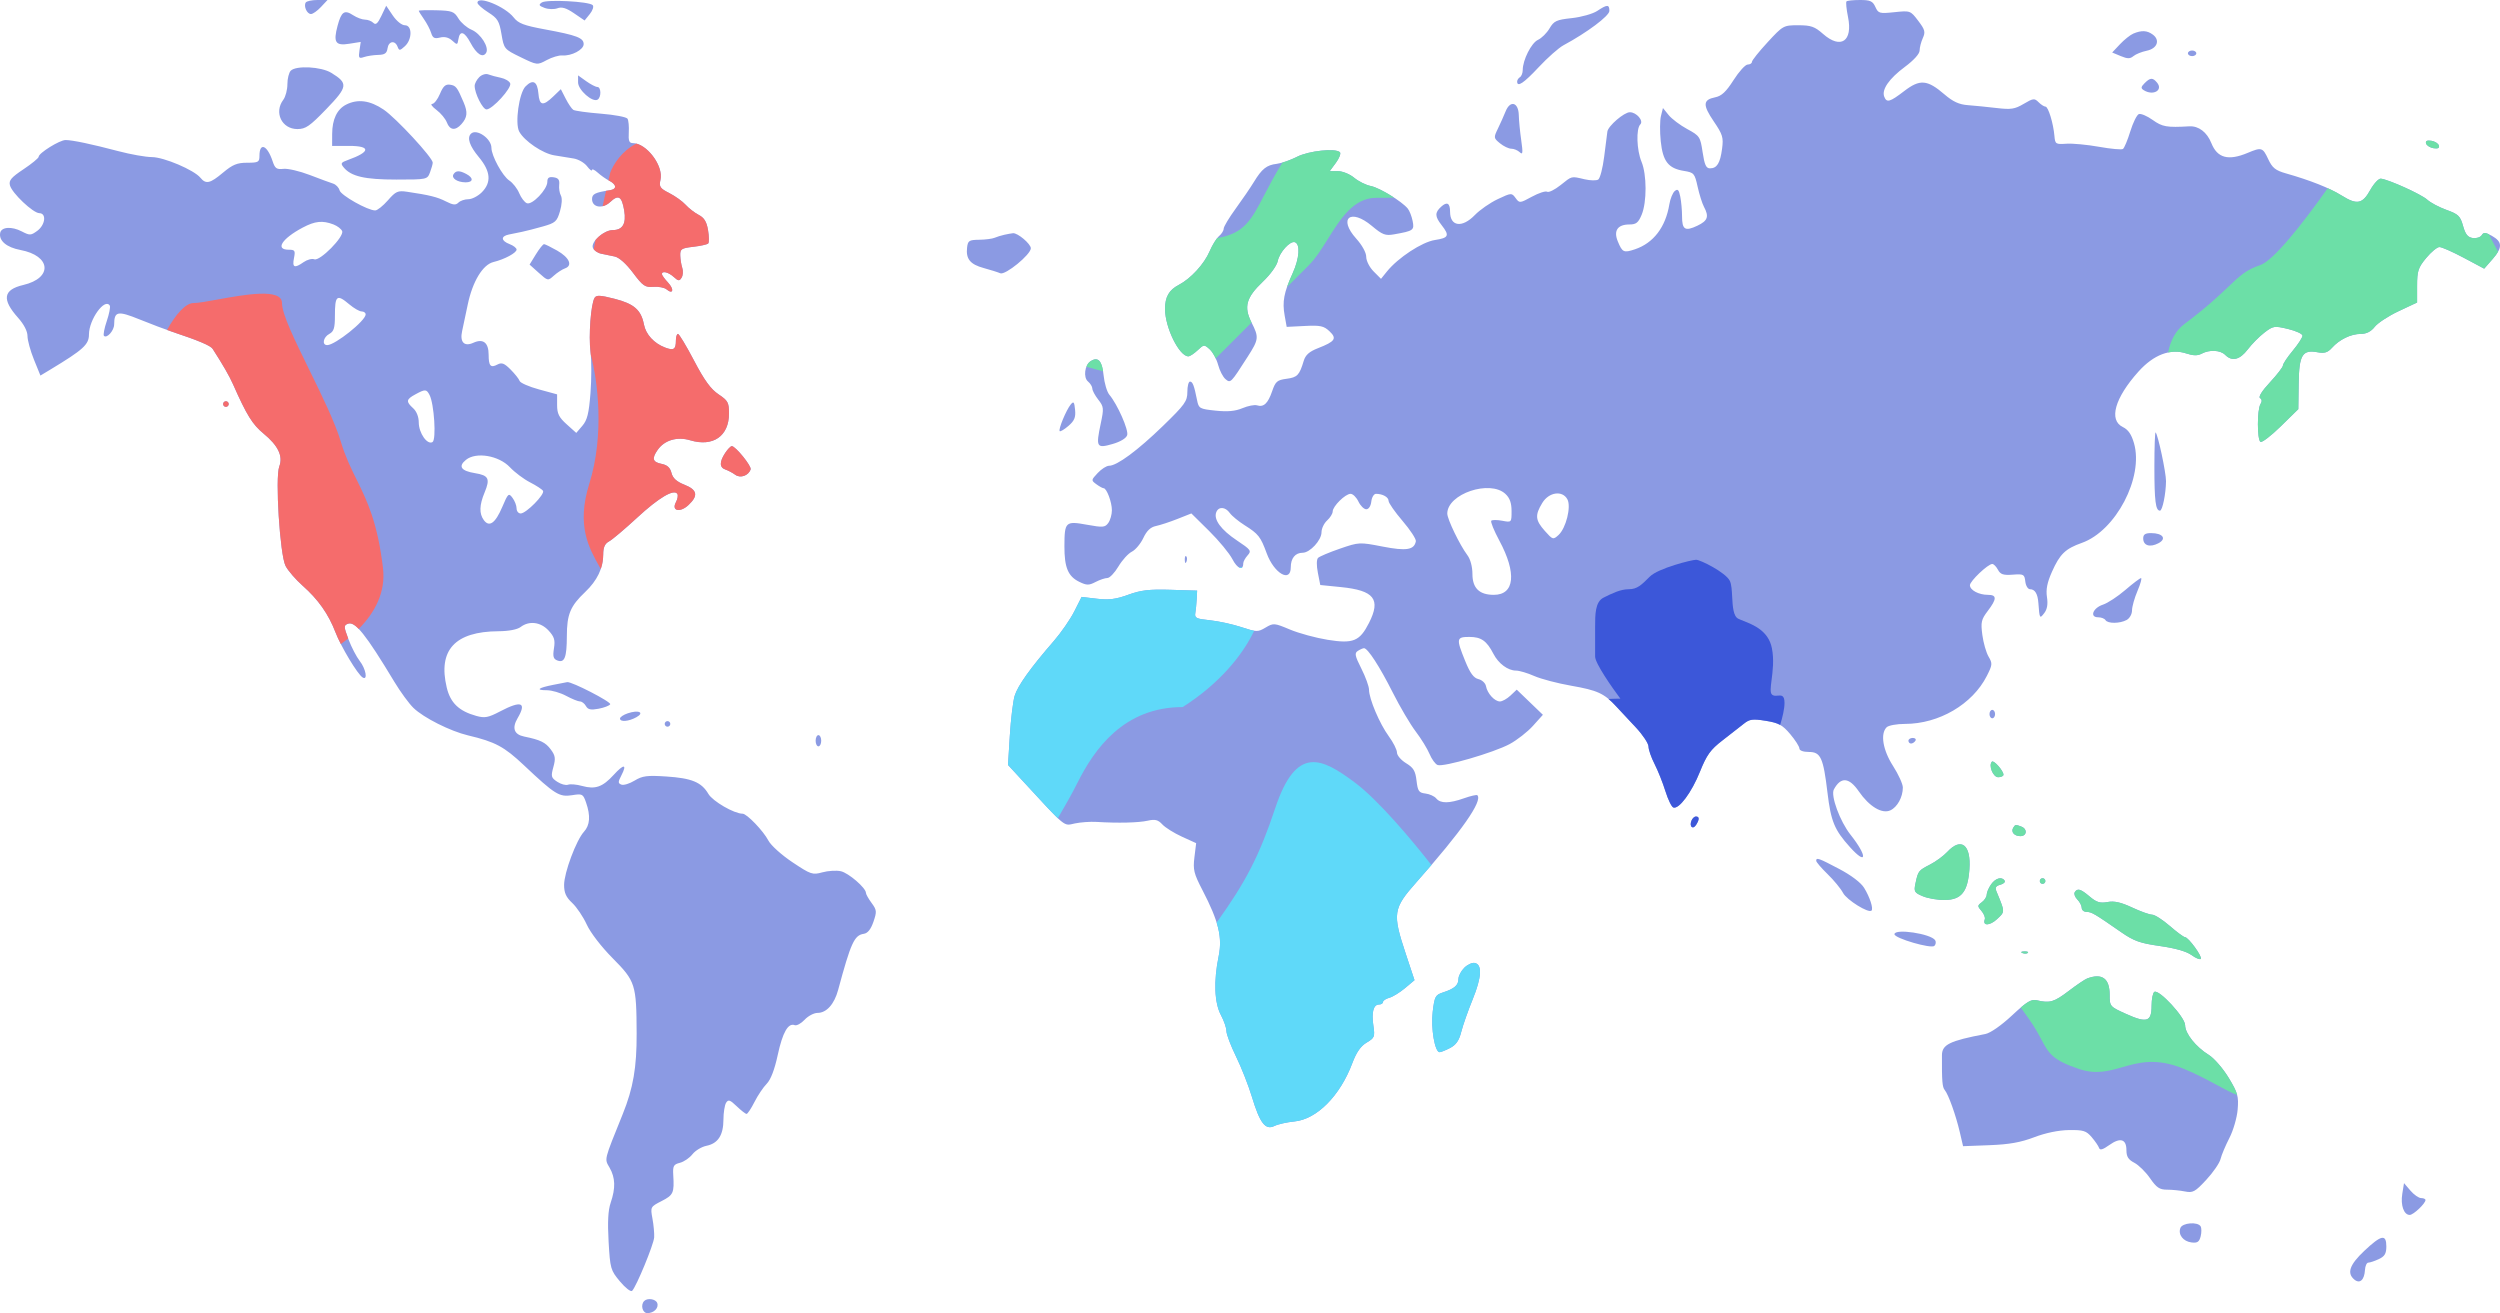 <svg width="297" height="156" viewBox="0 0 297 156" fill="none" xmlns="http://www.w3.org/2000/svg">
<path fill-rule="evenodd" clip-rule="evenodd" d="M36.32 0.303C36.049 0.744 36.471 1.667 36.944 1.667C37.166 1.667 37.699 1.292 38.128 0.833L38.908 0H37.707C37.047 0 36.423 0.136 36.32 0.303ZM56.722 0.329C56.722 0.51 57.296 1.022 57.998 1.467C59.119 2.178 59.312 2.494 59.575 4.055C59.872 5.812 59.899 5.845 61.848 6.792C63.816 7.749 63.822 7.749 64.949 7.14C65.57 6.804 66.401 6.555 66.795 6.586C67.892 6.673 69.339 5.909 69.339 5.244C69.339 4.498 68.531 4.191 64.73 3.489C62.236 3.029 61.576 2.777 61.024 2.073C60.002 0.769 56.722 -0.561 56.722 0.329ZM64.366 0.296C63.961 0.574 64.019 0.686 64.698 0.94C65.151 1.11 65.838 1.128 66.226 0.982C66.741 0.787 67.271 0.947 68.191 1.574L69.451 2.434L70.072 1.664C70.417 1.236 70.567 0.766 70.409 0.608C69.972 0.169 64.931 -0.091 64.366 0.296ZM219.364 0.165C219.273 0.256 219.354 1.089 219.544 2.017C220.134 4.909 218.686 5.888 216.572 4.025C215.584 3.153 215.143 3 213.631 3C211.881 3 211.822 3.033 209.99 5.019C208.966 6.129 208.128 7.179 208.128 7.352C208.128 7.525 207.902 7.667 207.626 7.667C207.35 7.667 206.595 8.497 205.948 9.512C205.061 10.904 204.525 11.407 203.765 11.559C202.3 11.854 202.264 12.462 203.595 14.421C204.654 15.978 204.761 16.329 204.584 17.667C204.357 19.385 203.978 20 203.145 20C202.686 20 202.496 19.584 202.272 18.084C201.997 16.246 201.922 16.134 200.446 15.334C199.599 14.875 198.602 14.124 198.232 13.666L197.559 12.833L197.321 13.782C197.19 14.304 197.179 15.651 197.296 16.776C197.546 19.171 198.191 20.001 200.044 20.303C201.246 20.499 201.326 20.591 201.677 22.178C201.88 23.095 202.219 24.171 202.431 24.568C203.054 25.737 202.885 26.224 201.65 26.813C200.186 27.51 199.827 27.289 199.827 25.689C199.827 24.989 199.733 23.946 199.619 23.37C199.453 22.54 199.317 22.4 198.963 22.695C198.718 22.9 198.427 23.614 198.317 24.283C197.871 26.995 196.425 28.882 194.228 29.618C192.899 30.063 192.735 29.987 192.194 28.674C191.668 27.399 192.172 26.667 193.576 26.667C194.372 26.667 194.636 26.457 195.03 25.511C195.655 24.009 195.646 20.739 195.013 19.218C194.436 17.832 194.353 15.295 194.868 14.779C195.293 14.352 194.417 13.333 193.626 13.333C192.94 13.333 191.047 14.963 190.956 15.631C190.916 15.926 190.744 17.273 190.574 18.626C190.405 19.979 190.086 21.197 189.866 21.333C189.647 21.47 188.922 21.454 188.255 21.299C186.623 20.918 186.792 20.877 185.39 21.995C184.704 22.542 183.989 22.895 183.802 22.779C183.614 22.662 182.8 22.927 181.992 23.367C180.552 24.151 180.514 24.154 180.052 23.525C179.589 22.894 179.551 22.897 177.935 23.656C177.03 24.082 175.804 24.933 175.21 25.548C173.705 27.108 172.269 26.916 172.269 25.156C172.269 24.126 171.911 23.92 171.216 24.551C170.439 25.257 170.45 25.708 171.273 26.758C172.236 27.987 172.109 28.267 170.472 28.513C168.941 28.744 166.089 30.614 164.762 32.259L164.063 33.126L163.185 32.245C162.697 31.754 162.308 30.988 162.308 30.516C162.308 30.012 161.826 29.133 161.119 28.347C158.94 25.926 160.443 24.712 162.982 26.842C164.235 27.893 164.578 28.023 165.607 27.841C167.935 27.428 168.039 27.353 167.819 26.248C167.708 25.688 167.446 25.024 167.238 24.773C166.522 23.907 163.884 22.3 162.848 22.098C162.277 21.988 161.387 21.545 160.871 21.115C160.354 20.684 159.492 20.333 158.952 20.333H157.971L158.705 19.337C159.108 18.79 159.324 18.227 159.184 18.087C158.672 17.576 155.472 17.916 154.077 18.631C153.309 19.024 152.234 19.398 151.687 19.462C150.477 19.604 149.92 20.044 148.96 21.621C148.554 22.288 147.581 23.712 146.798 24.787C146.015 25.861 145.374 26.93 145.374 27.163C145.374 27.395 145.13 27.789 144.831 28.038C144.532 28.287 144.027 29.101 143.708 29.846C143.058 31.369 141.464 33.105 140.036 33.847C138.869 34.453 138.4 35.282 138.406 36.728C138.416 38.93 140.098 42.333 141.177 42.333C141.362 42.333 141.857 42.009 142.278 41.612C143.02 40.912 143.063 40.908 143.712 41.498C144.08 41.832 144.531 42.665 144.714 43.347C144.897 44.03 145.289 44.791 145.586 45.038C146.194 45.545 146.205 45.533 148.219 42.388C149.553 40.305 149.578 40.073 148.674 38.293C147.74 36.456 148.05 35.343 150.012 33.478C150.92 32.614 151.689 31.55 151.798 31.006C152.003 29.974 153.263 28.586 153.826 28.771C154.496 28.991 154.376 30.692 153.565 32.47C152.523 34.756 152.319 35.84 152.619 37.5L152.859 38.833L155.01 38.725C156.855 38.631 157.271 38.72 157.936 39.347C158.859 40.217 158.624 40.565 156.57 41.367C155.539 41.77 155.093 42.169 154.881 42.874C154.37 44.577 154.127 44.83 152.842 45C151.723 45.148 151.529 45.316 151.128 46.484C150.628 47.938 150.127 48.403 149.329 48.154C149.039 48.063 148.262 48.215 147.604 48.491C146.748 48.851 145.839 48.934 144.412 48.784C142.507 48.584 142.409 48.529 142.211 47.538C141.861 45.782 141.689 45.333 141.367 45.333C141.197 45.333 141.058 45.886 141.058 46.561C141.058 47.667 140.77 48.067 138.152 50.608C135.151 53.52 132.696 55.333 131.754 55.333C131.456 55.333 130.85 55.72 130.407 56.194C129.619 57.036 129.616 57.063 130.247 57.527C130.602 57.787 130.988 58 131.107 58C131.472 58 132.093 59.648 132.093 60.619C132.093 61.125 131.899 61.805 131.662 62.13C131.275 62.662 131.023 62.683 129.123 62.337C126.574 61.873 126.461 61.982 126.453 64.901C126.447 67.424 126.886 68.473 128.218 69.121C129.103 69.551 129.355 69.554 130.15 69.141C130.652 68.88 131.287 68.667 131.56 68.667C131.832 68.667 132.421 68.051 132.867 67.299C133.314 66.547 134.033 65.755 134.464 65.54C134.894 65.325 135.508 64.593 135.828 63.914C136.233 63.052 136.684 62.623 137.322 62.491C137.824 62.387 138.977 62.009 139.885 61.649L141.534 60.996L143.645 63.081C144.807 64.228 146.05 65.734 146.409 66.428C147.001 67.577 147.698 67.844 147.698 66.923C147.698 66.719 147.932 66.293 148.219 65.975C148.7 65.441 148.606 65.31 146.951 64.207C145.06 62.947 144.159 61.721 144.49 60.856C144.759 60.15 145.571 60.196 146.102 60.947C146.341 61.284 147.136 61.939 147.869 62.402C149.507 63.435 149.756 63.754 150.491 65.751C151.365 68.126 153.343 69.27 153.343 67.4C153.343 66.322 153.876 65.667 154.752 65.667C155.623 65.667 156.995 64.177 156.995 63.233C156.995 62.795 157.294 62.165 157.659 61.833C158.024 61.502 158.323 61.021 158.323 60.767C158.323 60.15 159.824 58.667 160.448 58.667C160.721 58.667 161.14 59.079 161.381 59.583C161.622 60.087 162.041 60.5 162.312 60.5C162.604 60.5 162.849 60.125 162.911 59.583C162.968 59.079 163.218 58.667 163.465 58.667C164.263 58.667 164.964 59.06 164.964 59.509C164.964 59.749 165.712 60.821 166.626 61.89C167.54 62.959 168.25 64.042 168.204 64.298C168.013 65.334 167.076 65.484 164.239 64.93C161.51 64.398 161.45 64.401 159.186 65.18C157.925 65.614 156.755 66.108 156.585 66.278C156.401 66.463 156.392 67.174 156.563 68.044L156.849 69.5L159.299 69.746C163.26 70.144 164.072 71.182 162.635 74.008C161.531 76.181 160.76 76.496 157.733 76.01C156.323 75.783 154.303 75.234 153.246 74.789C151.387 74.007 151.289 73.999 150.352 74.554C149.43 75.102 149.29 75.099 147.461 74.499C146.405 74.152 144.718 73.786 143.714 73.684C142.117 73.523 141.902 73.416 142.002 72.833C142.065 72.467 142.14 71.717 142.168 71.167L142.22 70.167L139.065 70.069C136.536 69.991 135.539 70.108 134.033 70.659C132.577 71.192 131.743 71.298 130.325 71.131L128.495 70.915L127.629 72.63C127.152 73.574 126.057 75.158 125.194 76.152C122.413 79.355 120.9 81.473 120.54 82.667C120.347 83.308 120.09 85.418 119.97 87.355L119.752 90.878L121.311 92.568C126.792 98.511 126.312 98.115 127.687 97.826C128.375 97.681 129.536 97.599 130.267 97.643C132.831 97.801 135.258 97.743 136.347 97.498C137.231 97.3 137.571 97.387 138.086 97.941C138.437 98.32 139.485 98.975 140.414 99.398L142.103 100.167L141.898 101.841C141.716 103.321 141.827 103.774 142.846 105.737C144.777 109.456 145.24 111.349 144.774 113.615C144.17 116.55 144.269 119.132 145.042 120.58C145.407 121.264 145.704 122.126 145.701 122.495C145.698 122.864 146.209 124.217 146.837 125.5C147.465 126.783 148.311 128.932 148.718 130.274C149.677 133.439 150.33 134.291 151.398 133.767C151.828 133.555 152.89 133.315 153.756 133.232C156.426 132.978 159.191 130.203 160.651 126.311C161.138 125.012 161.65 124.277 162.357 123.857C163.298 123.299 163.353 123.161 163.158 121.853C162.919 120.25 163.166 119.333 163.837 119.333C164.092 119.333 164.3 119.2 164.3 119.036C164.3 118.873 164.636 118.647 165.047 118.536C165.458 118.424 166.3 117.907 166.919 117.388L168.043 116.443L167.002 113.304C165.408 108.502 165.493 107.939 168.286 104.79C173.644 98.749 176.171 95.14 175.508 94.474C175.427 94.393 174.721 94.553 173.939 94.83C172.155 95.462 171.134 95.469 170.625 94.853C170.407 94.589 169.828 94.327 169.339 94.27C168.562 94.18 168.429 93.988 168.284 92.744C168.149 91.582 167.92 91.201 167.039 90.666C166.445 90.305 165.96 89.737 165.96 89.404C165.96 89.071 165.522 88.2 164.987 87.469C163.9 85.985 162.64 83.016 162.64 81.938C162.64 81.55 162.231 80.424 161.732 79.434C160.957 77.897 160.897 77.59 161.317 77.323C161.588 77.151 161.914 77.008 162.042 77.005C162.484 76.995 163.901 79.18 165.453 82.261C166.31 83.963 167.54 86.051 168.186 86.9C168.832 87.75 169.571 88.951 169.829 89.57C170.087 90.189 170.518 90.78 170.787 90.884C171.48 91.151 177.439 89.42 179.342 88.398C180.219 87.927 181.468 86.951 182.117 86.23L183.296 84.919L181.743 83.425L180.189 81.93L179.445 82.632C179.035 83.018 178.472 83.333 178.192 83.333C177.56 83.333 176.693 82.382 176.535 81.515C176.469 81.156 176.066 80.78 175.639 80.678C175.067 80.543 174.651 79.974 174.063 78.524C172.98 75.852 173.013 75.667 174.569 75.667C175.964 75.667 176.625 76.132 177.421 77.678C178.015 78.832 179.141 79.667 180.103 79.667C180.496 79.667 181.471 79.956 182.27 80.31C183.07 80.663 185.051 81.184 186.674 81.467C189.773 82.008 190.569 82.373 191.985 83.9C192.462 84.413 193.525 85.552 194.347 86.429C195.17 87.307 195.843 88.326 195.843 88.693C195.843 89.06 196.167 89.991 196.563 90.763C196.959 91.535 197.538 92.985 197.849 93.986C198.161 94.987 198.586 95.862 198.795 95.932C199.467 96.157 200.964 94.142 201.953 91.679C202.754 89.686 203.204 89.058 204.61 87.975C205.54 87.258 206.675 86.371 207.132 86.005C207.855 85.425 208.196 85.377 209.777 85.631C211.303 85.877 211.763 86.128 212.677 87.212C213.274 87.92 213.765 88.688 213.768 88.917C213.771 89.167 214.221 89.333 214.895 89.333C216.298 89.333 216.606 90.005 217.103 94.155C217.513 97.578 217.929 98.588 219.77 100.633C221.811 102.901 221.87 101.723 219.843 99.166C218.587 97.581 217.461 94.522 217.863 93.784C218.694 92.255 219.667 92.331 220.829 94.018C222.067 95.815 223.577 96.724 224.571 96.27C225.404 95.888 226.058 94.695 226.058 93.556C226.058 93.146 225.535 91.996 224.896 91C223.681 89.108 223.36 87.175 224.132 86.4C224.351 86.18 225.332 86 226.311 86C230.345 86 234.322 83.673 236.03 80.312C236.703 78.986 236.719 78.818 236.242 78.007C235.959 77.526 235.626 76.366 235.502 75.429C235.302 73.915 235.374 73.597 236.146 72.581C237.239 71.143 237.243 70.667 236.163 70.667C235.073 70.667 234.027 70.106 234.027 69.523C234.027 69.036 236.17 67 236.683 67C236.852 67 237.156 67.309 237.357 67.687C237.654 68.243 237.988 68.354 239.112 68.27C240.41 68.173 240.508 68.227 240.606 69.083C240.664 69.588 240.917 70 241.168 70C241.752 70 242.079 70.539 242.16 71.633C242.298 73.509 242.317 73.541 242.859 72.833C243.209 72.377 243.309 71.777 243.179 70.93C243.041 70.035 243.204 69.207 243.772 67.93C244.708 65.823 245.365 65.188 247.323 64.495C251.36 63.065 254.687 56.711 253.52 52.659C253.216 51.602 252.829 51.04 252.192 50.732C250.492 49.91 251.23 47.29 254.045 44.149C255.848 42.137 257.862 41.371 259.725 41.989C260.556 42.264 261.077 42.273 261.547 42.02C262.486 41.516 263.779 41.583 264.36 42.167C265.165 42.975 266.094 42.747 267.034 41.51C267.517 40.873 268.406 39.975 269.01 39.513C270.054 38.713 270.189 38.692 271.822 39.082C272.766 39.307 273.538 39.666 273.538 39.881C273.538 40.095 273.015 40.899 272.376 41.667C271.737 42.435 271.214 43.221 271.214 43.414C271.214 43.606 270.521 44.508 269.674 45.417C268.73 46.43 268.273 47.157 268.494 47.294C268.727 47.438 268.745 47.692 268.546 48.009C268.136 48.659 268.137 52.239 268.547 52.493C268.723 52.603 269.806 51.773 270.954 50.649L273.04 48.606L273.083 45.578C273.131 42.139 273.517 41.507 275.359 41.854C276.144 42.002 276.533 41.879 277.034 41.323C277.936 40.322 279.296 39.667 280.47 39.667C281.13 39.667 281.677 39.389 282.113 38.832C282.473 38.373 283.754 37.533 284.96 36.967L287.152 35.937V33.946C287.152 32.19 287.279 31.801 288.231 30.65C288.824 29.933 289.534 29.347 289.808 29.348C290.082 29.35 291.39 29.928 292.714 30.634L295.123 31.918L296.136 30.76C297.32 29.406 297.292 28.718 296.023 28.011C295.264 27.589 295.055 27.578 294.826 27.946C294.672 28.191 294.195 28.341 293.764 28.279C293.171 28.194 292.891 27.844 292.611 26.839C292.285 25.666 292.055 25.444 290.649 24.939C289.773 24.625 288.74 24.076 288.353 23.72C287.668 23.09 283.815 21.343 282.852 21.225C282.587 21.193 282.015 21.804 281.582 22.583C280.665 24.23 280.006 24.361 278.226 23.25C276.748 22.327 274.512 21.438 271.547 20.592C270.325 20.244 269.948 19.94 269.469 18.917C268.811 17.509 268.677 17.468 267.013 18.167C264.721 19.128 263.416 18.775 262.71 17.004C262.191 15.701 261.196 14.944 260.085 15.008C257.41 15.162 256.888 15.072 255.74 14.252C255.074 13.776 254.334 13.462 254.095 13.554C253.856 13.646 253.399 14.571 253.079 15.61C252.758 16.65 252.366 17.589 252.206 17.699C252.047 17.808 250.768 17.691 249.363 17.439C247.959 17.188 246.212 17.024 245.482 17.074C244.223 17.162 244.149 17.115 244.068 16.167C243.939 14.652 243.334 12.667 243.002 12.667C242.84 12.667 242.469 12.428 242.179 12.137C241.697 11.653 241.545 11.671 240.418 12.338C239.357 12.967 238.907 13.036 237.187 12.832C236.088 12.703 234.554 12.549 233.779 12.492C232.737 12.414 232.011 12.08 231 11.211C228.959 9.457 228.091 9.385 226.227 10.813C224.502 12.136 224.136 12.238 223.845 11.478C223.524 10.637 224.435 9.327 226.307 7.939C227.358 7.159 228.05 6.391 228.05 6.005C228.05 5.653 228.221 4.988 228.43 4.527C228.76 3.8 228.688 3.529 227.883 2.469C226.964 1.259 226.94 1.25 225.061 1.447C223.28 1.634 223.145 1.597 222.793 0.823C222.479 0.131 222.189 0 220.974 0C220.178 0 219.454 0.074 219.364 0.165ZM45.306 1.89C44.875 2.798 44.638 3.003 44.352 2.715C44.143 2.505 43.697 2.333 43.362 2.333C43.027 2.333 42.391 2.095 41.949 1.805C40.921 1.128 40.556 1.375 40.107 3.049C39.573 5.04 39.846 5.463 41.493 5.198L42.855 4.98L42.706 5.994C42.574 6.899 42.633 6.984 43.248 6.777C43.628 6.65 44.387 6.535 44.934 6.523C45.706 6.505 45.955 6.331 46.037 5.75C46.16 4.879 46.925 4.748 47.23 5.545C47.42 6.042 47.497 6.038 48.096 5.494C48.986 4.685 48.989 3 48.101 3C47.728 3 47.113 2.503 46.664 1.841L45.88 0.683L45.306 1.89ZM189.745 1.301C189.221 1.647 187.867 2.03 186.733 2.152C184.903 2.349 184.608 2.485 184.084 3.375C183.76 3.926 183.144 4.537 182.714 4.733C181.93 5.092 180.901 7.127 180.901 8.32C180.901 8.673 180.752 9.053 180.569 9.167C180.387 9.28 180.237 9.514 180.237 9.686C180.237 10.406 181.02 9.883 182.815 7.963C183.863 6.843 185.178 5.681 185.737 5.38C188.534 3.876 191.194 1.886 191.194 1.296C191.194 0.508 190.941 0.509 189.745 1.301ZM49.749 1.282C49.749 1.345 50.028 1.795 50.37 2.282C50.711 2.769 51.094 3.504 51.222 3.917C51.408 4.518 51.619 4.627 52.275 4.461C52.816 4.325 53.309 4.448 53.72 4.821C54.311 5.359 54.35 5.351 54.454 4.681C54.626 3.573 55.168 3.724 55.892 5.081C56.617 6.441 57.357 6.919 57.75 6.281C58.147 5.637 57.109 3.991 56.014 3.529C55.467 3.298 54.767 2.696 54.459 2.191C53.952 1.359 53.705 1.268 51.824 1.22C50.683 1.191 49.749 1.219 49.749 1.282ZM253.45 3.986C253.085 4.139 252.368 4.708 251.856 5.251L250.927 6.238L251.94 6.66C252.75 6.997 253.053 6.998 253.453 6.665C253.728 6.436 254.436 6.149 255.028 6.028C256.282 5.77 256.655 4.772 255.747 4.105C255.075 3.612 254.426 3.579 253.45 3.986ZM259.925 6.333C259.925 6.517 260.149 6.667 260.423 6.667C260.697 6.667 260.921 6.517 260.921 6.333C260.921 6.15 260.697 6 260.423 6C260.149 6 259.925 6.15 259.925 6.333ZM34.542 8.4C34.323 8.62 34.143 9.341 34.143 10.003C34.143 10.665 33.924 11.497 33.656 11.853C32.524 13.355 33.474 15.333 35.327 15.333C36.312 15.333 36.795 14.999 38.777 12.945C41.333 10.297 41.386 9.896 39.352 8.65C38.148 7.913 35.18 7.759 34.542 8.4ZM56.93 9.171C56.633 9.47 56.39 9.933 56.39 10.201C56.39 11.099 57.347 13 57.799 13C58.497 13 60.819 10.445 60.613 9.904C60.513 9.642 60.007 9.342 59.489 9.237C58.971 9.133 58.306 8.953 58.01 8.838C57.708 8.72 57.233 8.867 56.93 9.171ZM68.675 9.788C68.675 10.688 70.397 12.207 70.997 11.835C71.448 11.555 71.424 10.333 70.967 10.333C70.767 10.333 70.169 10.023 69.639 9.644L68.675 8.955V9.788ZM254.778 9.882C254.337 10.325 254.316 10.484 254.671 10.71C255.782 11.417 257.012 10.728 256.261 9.819C255.745 9.195 255.45 9.207 254.778 9.882ZM62.435 10.264C61.667 11.035 61.159 14.648 61.681 15.627C62.279 16.749 64.478 18.24 65.853 18.455C66.583 18.569 67.629 18.74 68.177 18.834C68.725 18.929 69.431 19.342 69.746 19.753C70.062 20.164 70.324 20.364 70.328 20.198C70.332 20.032 70.635 20.169 71.001 20.502C71.368 20.835 71.986 21.271 72.375 21.47C73.263 21.926 73.309 22.47 72.469 22.596C70.708 22.861 70.335 23.045 70.335 23.651C70.335 24.655 71.586 24.856 72.497 23.997C73.475 23.074 73.87 23.316 74.156 25.013C74.417 26.568 73.971 27.333 72.803 27.333C71.749 27.333 70.164 28.739 70.431 29.438C70.545 29.736 70.981 30.05 71.4 30.136C71.818 30.221 72.549 30.373 73.023 30.472C73.554 30.584 74.388 31.326 75.201 32.41C76.376 33.976 76.638 34.157 77.618 34.077C78.223 34.027 78.927 34.161 79.183 34.374C79.976 35.035 80.118 34.374 79.356 33.561C78.96 33.137 78.636 32.688 78.636 32.562C78.636 32.14 79.408 32.328 80.041 32.903C80.582 33.395 80.71 33.407 80.972 32.987C81.14 32.719 81.177 32.2 81.055 31.833C80.933 31.467 80.825 30.792 80.814 30.333C80.796 29.584 80.952 29.482 82.357 29.32C83.217 29.22 84.016 29.043 84.133 28.925C84.25 28.808 84.243 28.098 84.117 27.349C83.947 26.338 83.659 25.867 83.004 25.527C82.518 25.275 81.822 24.737 81.457 24.332C81.092 23.927 80.224 23.303 79.526 22.946C78.391 22.365 78.281 22.197 78.468 21.339C78.832 19.677 76.796 17 75.168 17C74.747 17 74.641 16.714 74.699 15.734C74.74 15.037 74.672 14.303 74.549 14.103C74.425 13.902 73.002 13.633 71.385 13.504C69.769 13.376 68.295 13.172 68.109 13.052C67.923 12.932 67.514 12.33 67.2 11.714L66.628 10.594L65.724 11.464C64.499 12.642 64.085 12.558 63.963 11.109C63.842 9.667 63.318 9.378 62.435 10.264ZM52.269 11.145C51.997 11.799 51.581 12.338 51.343 12.344C51.105 12.35 51.334 12.671 51.85 13.057C52.367 13.444 52.923 14.114 53.087 14.547C53.44 15.479 54.096 15.556 54.814 14.75C55.521 13.956 55.585 13.346 55.083 12.167C54.313 10.353 54.17 10.168 53.464 10.062C52.931 9.982 52.646 10.241 52.269 11.145ZM41.123 12.428C40.037 12.98 39.467 14.176 39.461 15.917L39.456 17.333H41.476C44.086 17.333 44.024 18.044 41.329 19.006C40.497 19.303 40.435 19.412 40.831 19.89C41.715 20.961 43.331 21.333 47.09 21.333C50.725 21.333 50.765 21.325 51.085 20.478C51.263 20.008 51.409 19.488 51.409 19.322C51.409 18.728 47.05 14.018 45.576 13.02C43.956 11.922 42.5 11.729 41.123 12.428ZM178.869 13.226C178.661 13.743 178.249 14.666 177.953 15.275C177.432 16.35 177.439 16.404 178.199 17.025C178.63 17.378 179.235 17.667 179.544 17.667C179.852 17.667 180.302 17.854 180.544 18.083C180.908 18.428 180.939 18.182 180.722 16.667C180.578 15.658 180.448 14.311 180.432 13.672C180.394 12.147 179.417 11.868 178.869 13.226ZM55.947 15.889C55.458 16.379 55.784 17.34 56.888 18.667C58.297 20.36 58.406 21.673 57.235 22.848C56.786 23.298 56.069 23.667 55.641 23.667C55.212 23.667 54.68 23.849 54.458 24.073C54.14 24.392 53.824 24.361 52.98 23.931C51.951 23.405 51.03 23.176 48.357 22.781C47.261 22.62 47.018 22.728 46.081 23.8C45.504 24.46 44.826 25 44.575 25C43.676 25 40.496 23.206 40.341 22.611C40.254 22.277 39.907 21.917 39.571 21.811C39.233 21.705 37.982 21.243 36.789 20.785C35.595 20.327 34.192 20 33.669 20.059C32.867 20.15 32.668 20.011 32.391 19.167C31.756 17.234 30.823 16.849 30.823 18.52C30.823 19.259 30.69 19.333 29.36 19.333C28.175 19.333 27.634 19.555 26.507 20.5C24.949 21.807 24.469 21.916 23.808 21.114C23.046 20.189 19.467 18.668 18.04 18.662C17.309 18.659 15.517 18.341 14.056 17.956C10.847 17.111 8.626 16.643 7.79 16.636C7.095 16.631 4.593 18.187 4.593 18.624C4.593 18.779 3.783 19.445 2.794 20.105C1.329 21.081 1.029 21.436 1.181 22.017C1.422 22.945 3.926 25.314 4.676 25.325C5.551 25.338 5.383 26.726 4.422 27.428C3.666 27.98 3.534 27.984 2.583 27.491C1.382 26.868 0.157 26.955 0.021 27.673C-0.154 28.599 0.786 29.391 2.427 29.698C6.075 30.382 6.291 33.028 2.766 33.856C0.373 34.418 0.191 35.563 2.147 37.751C2.84 38.527 3.265 39.349 3.266 39.918C3.267 40.421 3.613 41.685 4.035 42.725L4.803 44.616L6.004 43.892C9.9 41.54 10.569 40.931 10.569 39.733C10.569 37.96 12.454 35.349 13.043 36.306C13.136 36.459 12.975 37.285 12.684 38.143C12.393 39.001 12.243 39.791 12.35 39.899C12.694 40.244 13.557 39.277 13.562 38.543C13.574 36.971 13.975 36.892 16.58 37.947C17.931 38.494 19.708 39.166 20.53 39.439C23.587 40.457 25.02 41.063 25.263 41.443C26.505 43.377 27.255 44.68 27.692 45.667C29.312 49.325 29.994 50.426 31.308 51.507C33.048 52.939 33.645 54.186 33.178 55.419C32.676 56.744 33.257 65.935 33.925 67.231C34.215 67.795 35.135 68.859 35.967 69.595C37.801 71.215 39.028 72.959 39.855 75.118C40.515 76.84 42.482 80.111 43.081 80.483C43.718 80.879 43.469 79.46 42.737 78.526C42.35 78.032 41.752 76.883 41.407 75.971C40.829 74.443 40.823 74.298 41.331 74.102C42.183 73.773 43.447 75.353 46.85 81C47.568 82.192 48.589 83.587 49.118 84.1C50.326 85.271 53.492 86.864 55.608 87.366C58.84 88.132 59.895 88.697 62.255 90.923C65.925 94.385 66.45 94.712 67.959 94.47C69.186 94.273 69.268 94.315 69.626 95.348C70.171 96.918 70.091 98.028 69.374 98.812C68.46 99.811 67.015 103.681 67.015 105.128C67.015 106.071 67.247 106.587 67.978 107.269C68.509 107.763 69.285 108.917 69.704 109.833C70.145 110.799 71.44 112.482 72.781 113.833C75.492 116.567 75.612 116.941 75.633 122.785C75.648 126.813 75.225 129.268 73.989 132.333C71.713 137.979 71.798 137.634 72.42 138.722C73.105 139.92 73.143 141.136 72.551 142.875C72.241 143.784 72.168 145.156 72.302 147.508C72.486 150.717 72.539 150.904 73.655 152.239C74.294 153.004 74.942 153.505 75.095 153.353C75.599 152.85 77.662 147.85 77.715 147C77.745 146.542 77.653 145.538 77.512 144.77C77.258 143.385 77.267 143.368 78.61 142.68C80 141.968 80.11 141.722 79.983 139.597C79.919 138.515 80.018 138.332 80.772 138.142C81.246 138.023 81.915 137.566 82.259 137.128C82.603 136.689 83.353 136.236 83.926 136.121C85.299 135.846 85.939 134.858 85.945 133.009C85.948 132.179 86.09 131.278 86.262 131.006C86.523 130.592 86.726 130.659 87.52 131.423C88.041 131.923 88.568 132.333 88.691 132.333C88.814 132.333 89.237 131.696 89.631 130.917C90.024 130.138 90.678 129.164 91.083 128.754C91.563 128.266 92.019 127.077 92.395 125.332C92.973 122.646 93.633 121.489 94.415 121.79C94.646 121.879 95.175 121.588 95.592 121.143C96.008 120.697 96.697 120.333 97.121 120.333C98.189 120.333 99.112 119.304 99.571 117.602C101.085 111.995 101.492 111.105 102.619 110.937C103.085 110.867 103.456 110.404 103.764 109.51C104.181 108.296 104.162 108.11 103.546 107.273C103.176 106.771 102.874 106.233 102.874 106.077C102.874 105.487 100.808 103.703 99.89 103.501C99.364 103.385 98.375 103.445 97.694 103.634C96.524 103.958 96.324 103.89 94.137 102.43C92.85 101.571 91.583 100.43 91.287 99.862C90.689 98.713 88.724 96.667 88.219 96.667C87.221 96.667 84.673 95.193 84.158 94.318C83.336 92.921 82.179 92.444 79.134 92.246C76.873 92.098 76.315 92.171 75.39 92.735C74.792 93.1 74.088 93.315 73.825 93.214C73.41 93.054 73.41 92.909 73.821 92.114C74.525 90.75 74.119 90.726 72.903 92.058C71.588 93.499 70.719 93.804 69.159 93.372C68.5 93.189 67.747 93.122 67.485 93.223C67.223 93.324 66.648 93.169 66.206 92.878C65.476 92.398 65.434 92.24 65.74 91.127C66.023 90.098 65.974 89.766 65.432 89.035C64.807 88.192 64.194 87.894 62.269 87.502C61.073 87.259 60.799 86.497 61.486 85.328C62.6 83.434 61.948 83.183 59.396 84.522C58.008 85.251 57.591 85.33 56.589 85.052C54.525 84.48 53.508 83.505 53.072 81.677C52.011 77.238 54.044 75.024 59.212 74.991C60.432 74.984 61.454 74.789 61.849 74.489C62.866 73.717 64.228 73.887 65.168 74.905C65.852 75.646 65.968 76.03 65.81 77.023C65.656 77.989 65.737 78.281 66.206 78.462C67.071 78.795 67.336 78.121 67.342 75.567C67.347 72.982 67.753 72.005 69.516 70.333C70.952 68.971 71.663 67.489 71.663 65.856C71.663 65.017 71.856 64.586 72.352 64.32C72.731 64.117 74.232 62.848 75.689 61.502C78.269 59.117 80.081 58.047 80.47 58.68C80.574 58.848 80.496 59.292 80.297 59.665C79.738 60.714 80.796 60.938 81.807 59.984C82.982 58.876 82.838 58.187 81.306 57.583C80.373 57.215 79.929 56.809 79.772 56.183C79.615 55.556 79.275 55.245 78.596 55.109C77.527 54.894 77.409 54.479 78.124 53.453C78.939 52.285 80.445 51.839 81.999 52.307C84.706 53.121 86.604 51.81 86.604 49.126C86.604 47.82 86.481 47.593 85.359 46.845C84.442 46.233 83.678 45.181 82.454 42.844C81.541 41.101 80.682 39.672 80.545 39.67C80.408 39.668 80.296 40.017 80.296 40.444C80.296 41.512 80.041 41.68 79.016 41.29C77.699 40.789 76.731 39.737 76.502 38.555C76.166 36.824 75.333 36.092 73.024 35.501C71.314 35.062 70.848 35.039 70.636 35.384C70.194 36.101 69.912 39.886 70.155 41.837C70.281 42.849 70.278 45.04 70.148 46.706C69.96 49.121 69.764 49.908 69.186 50.583L68.461 51.43L67.322 50.408C66.404 49.584 66.184 49.142 66.184 48.118V46.85L64.028 46.262C62.841 45.939 61.808 45.487 61.732 45.257C61.656 45.028 61.174 44.418 60.661 43.903C59.911 43.151 59.604 43.033 59.099 43.305C58.289 43.74 58.05 43.476 58.05 42.152C58.05 40.702 57.4 40.189 56.237 40.721C55.154 41.217 54.606 40.648 54.9 39.333C55.002 38.875 55.302 37.461 55.566 36.191C56.139 33.438 57.352 31.434 58.631 31.126C59.937 30.812 61.37 30.039 61.37 29.65C61.37 29.467 60.996 29.174 60.54 29C59.508 28.606 59.468 28.062 60.457 27.86C60.868 27.776 61.578 27.63 62.034 27.537C62.491 27.443 63.599 27.158 64.496 26.903C65.983 26.482 66.164 26.32 66.525 25.094C66.759 24.298 66.804 23.539 66.634 23.235C66.477 22.953 66.386 22.373 66.433 21.946C66.496 21.362 66.331 21.142 65.769 21.061C65.212 20.981 65.022 21.12 65.022 21.608C65.022 22.508 63.223 24.387 62.594 24.144C62.319 24.039 61.909 23.501 61.681 22.95C61.454 22.399 60.925 21.723 60.505 21.447C59.698 20.916 58.382 18.507 58.382 17.561C58.382 16.459 56.599 15.235 55.947 15.889ZM288.22 17.055C288.3 17.3 288.707 17.55 289.124 17.611C289.639 17.687 289.835 17.58 289.736 17.278C289.655 17.033 289.249 16.783 288.832 16.722C288.317 16.646 288.12 16.753 288.22 17.055ZM53.876 20.704C53.592 21.167 54.323 21.655 55.31 21.662C56.227 21.668 56.283 21.145 55.415 20.678C54.59 20.235 54.161 20.242 53.876 20.704ZM39.609 26.662C40.082 26.842 40.55 27.201 40.649 27.46C40.902 28.123 38.001 31.058 37.342 30.804C37.061 30.696 36.492 30.846 36.077 31.137C34.981 31.908 34.699 31.793 34.924 30.667C35.102 29.771 35.037 29.667 34.301 29.667C32.651 29.667 33.48 28.357 35.965 27.036C37.426 26.26 38.316 26.168 39.609 26.662ZM119.31 27.892C118.944 27.973 118.421 28.135 118.147 28.252C117.874 28.369 117.052 28.473 116.321 28.483C115.127 28.498 114.983 28.592 114.889 29.408C114.734 30.763 115.255 31.406 116.865 31.843C117.662 32.06 118.548 32.339 118.834 32.464C119.426 32.723 122.464 30.238 122.464 29.496C122.464 28.977 120.89 27.648 120.344 27.705C120.14 27.727 119.675 27.81 119.31 27.892ZM63.663 30.217L62.915 31.433L64.003 32.409C65.084 33.379 65.095 33.381 65.804 32.742C66.196 32.389 66.789 32.002 67.122 31.884C68.066 31.548 67.643 30.596 66.182 29.765C65.453 29.35 64.756 29.008 64.635 29.005C64.512 29.002 64.075 29.547 63.663 30.217ZM41.509 36.167C42.051 36.625 42.708 37 42.968 37C43.228 37 43.44 37.158 43.44 37.352C43.44 38.099 39.813 40.996 38.875 40.999C38.217 41.001 38.393 40.059 39.124 39.667C39.66 39.379 39.788 38.969 39.788 37.544C39.788 35.077 40.009 34.9 41.509 36.167ZM129.546 42.92C128.862 43.365 128.679 44.841 129.249 45.316C129.535 45.554 129.769 45.935 129.769 46.163C129.769 46.39 130.086 46.982 130.473 47.476C131.131 48.315 131.151 48.507 130.771 50.303C130.174 53.127 130.268 53.294 132.158 52.752C133.108 52.479 133.792 52.068 133.909 51.698C134.101 51.091 132.76 48.05 131.788 46.889C131.506 46.553 131.198 45.505 131.103 44.559C130.931 42.843 130.447 42.334 129.546 42.92ZM51.028 46.917C51.578 47.968 51.85 52.226 51.385 52.515C50.768 52.898 49.749 51.445 49.749 50.181C49.749 49.527 49.488 48.866 49.085 48.5C48.207 47.703 48.245 47.45 49.334 46.857C50.516 46.213 50.661 46.219 51.028 46.917ZM26.507 48C26.507 48.183 26.656 48.333 26.839 48.333C27.021 48.333 27.171 48.183 27.171 48C27.171 47.817 27.021 47.667 26.839 47.667C26.656 47.667 26.507 47.817 26.507 48ZM127.202 48.053C126.665 48.709 125.704 51.031 125.892 51.22C125.973 51.301 126.442 51.02 126.935 50.595C127.643 49.983 127.807 49.584 127.72 48.688C127.628 47.737 127.545 47.635 127.202 48.053ZM255.941 55.417C255.941 59.532 256.084 60.667 256.604 60.667C256.898 60.667 257.308 58.672 257.322 57.167C257.332 56.169 256.372 51.655 256.089 51.372C256.008 51.289 255.941 53.11 255.941 55.417ZM86.145 53.822C85.45 54.886 85.465 55.541 86.189 55.785C86.509 55.893 87.032 56.172 87.352 56.405C87.96 56.85 88.927 56.506 89.175 55.758C89.303 55.373 87.379 53 86.94 53C86.798 53 86.439 53.37 86.145 53.822ZM60.58 55.51C61.149 56.114 62.222 56.92 62.964 57.3C63.706 57.68 64.402 58.134 64.51 58.31C64.759 58.715 62.507 61 61.857 61C61.589 61 61.37 60.729 61.37 60.397C61.37 60.065 61.153 59.503 60.887 59.147C60.432 58.536 60.363 58.597 59.664 60.238C58.845 62.163 58.123 62.674 57.477 61.788C56.914 61.014 56.943 60.014 57.572 58.502C58.251 56.872 58.052 56.472 56.437 56.213C54.77 55.945 54.401 55.406 55.356 54.63C56.555 53.655 59.26 54.111 60.58 55.51ZM178.847 58.68C179.364 59.164 179.573 59.75 179.573 60.717C179.573 62.074 179.573 62.074 178.47 61.866C177.864 61.752 177.276 61.75 177.165 61.863C177.053 61.975 177.483 63.035 178.119 64.219C180.205 68.096 179.944 70.667 177.465 70.667C175.743 70.667 174.925 69.87 174.925 68.193C174.925 67.33 174.687 66.439 174.33 65.962C173.422 64.75 171.937 61.679 171.937 61.014C171.937 58.672 177.007 56.959 178.847 58.68ZM186.209 59.325C186.677 60.201 186.04 62.753 185.153 63.559C184.511 64.142 184.465 64.128 183.527 63.074C182.389 61.796 182.336 61.21 183.222 59.75C184.01 58.453 185.622 58.223 186.209 59.325ZM254.613 63.964C254.613 64.813 255.405 65.066 256.416 64.54C257.439 64.007 256.951 63.333 255.542 63.333C254.851 63.333 254.613 63.495 254.613 63.964ZM140.752 66.528C140.768 66.916 140.846 66.995 140.952 66.729C141.048 66.489 141.036 66.201 140.926 66.09C140.816 65.98 140.738 66.176 140.752 66.528ZM252.481 70.095C251.582 70.868 250.389 71.65 249.829 71.833C248.639 72.223 248.215 73.333 249.256 73.333C249.624 73.333 250.017 73.483 250.13 73.667C250.397 74.101 251.824 74.094 252.642 73.655C253.001 73.462 253.284 72.96 253.284 72.516C253.284 72.079 253.578 71.035 253.937 70.194C254.295 69.354 254.482 68.672 254.352 68.678C254.221 68.685 253.379 69.322 252.481 70.095ZM65.724 81.36C63.914 81.717 63.58 82 64.968 82C65.547 82 66.578 82.3 67.26 82.667C67.941 83.033 68.68 83.333 68.903 83.333C69.124 83.333 69.443 83.579 69.61 83.879C69.845 84.3 70.186 84.373 71.109 84.199C71.766 84.075 72.388 83.837 72.492 83.669C72.658 83.398 67.894 80.944 67.383 81.037C67.272 81.057 66.525 81.202 65.724 81.36ZM74.568 84.744C74.066 84.915 73.655 85.193 73.655 85.361C73.655 85.799 74.685 85.717 75.603 85.206C76.618 84.641 75.859 84.302 74.568 84.744ZM236.351 84.833C236.351 85.108 236.5 85.333 236.683 85.333C236.865 85.333 237.015 85.108 237.015 84.833C237.015 84.558 236.865 84.333 236.683 84.333C236.5 84.333 236.351 84.558 236.351 84.833ZM78.968 86C78.968 86.183 79.117 86.333 79.3 86.333C79.482 86.333 79.632 86.183 79.632 86C79.632 85.817 79.482 85.667 79.3 85.667C79.117 85.667 78.968 85.817 78.968 86ZM96.897 88C96.897 88.367 97.047 88.667 97.23 88.667C97.412 88.667 97.561 88.367 97.561 88C97.561 87.633 97.412 87.333 97.23 87.333C97.047 87.333 96.897 87.633 96.897 88ZM226.722 88C226.722 88.183 226.862 88.333 227.034 88.333C227.206 88.333 227.439 88.183 227.552 88C227.665 87.817 227.524 87.667 227.239 87.667C226.955 87.667 226.722 87.817 226.722 88ZM236.642 90.485C236.206 90.923 236.773 92.333 237.386 92.333C237.729 92.333 238.011 92.2 238.011 92.037C238.011 91.57 236.861 90.266 236.642 90.485ZM200.938 97.514C200.669 98.218 201.118 98.598 201.5 97.99C201.907 97.345 201.899 97 201.477 97C201.289 97 201.046 97.231 200.938 97.514ZM239.173 98.333C238.867 98.831 239.293 99.333 240.023 99.333C240.796 99.333 240.885 98.488 240.142 98.202C239.453 97.937 239.414 97.942 239.173 98.333ZM231.345 101.199C230.902 101.675 229.99 102.348 229.318 102.694C227.911 103.418 227.875 103.465 227.564 104.922C227.348 105.928 227.415 106.046 228.441 106.477C229.051 106.733 230.226 106.932 231.051 106.919C233.02 106.89 233.774 105.944 233.967 103.264C234.177 100.356 232.995 99.425 231.345 101.199ZM215.765 102.266C215.765 102.412 216.375 103.124 217.12 103.849C217.866 104.574 218.69 105.577 218.953 106.078C219.389 106.913 221.99 108.528 222.337 108.18C222.577 107.939 222.135 106.578 221.46 105.481C221.076 104.856 219.931 103.986 218.499 103.231C216.042 101.935 215.765 101.837 215.765 102.266ZM236.536 105.074C236.251 105.482 236.019 106.028 236.019 106.287C236.019 106.547 235.759 106.95 235.442 107.183C234.911 107.573 234.908 107.655 235.399 108.22C235.692 108.557 235.869 109.007 235.792 109.219C235.501 110.02 236.378 110.002 237.252 109.189C238.21 108.296 238.212 108.391 237.179 105.897C236.992 105.445 237.105 105.247 237.632 105.109C238.019 105.007 238.254 104.791 238.154 104.629C237.83 104.104 237.066 104.314 236.536 105.074ZM242.327 104.667C242.327 104.85 242.477 105 242.659 105C242.842 105 242.991 104.85 242.991 104.667C242.991 104.483 242.842 104.333 242.659 104.333C242.477 104.333 242.327 104.483 242.327 104.667ZM246.476 106.003C246.363 106.187 246.503 106.573 246.788 106.86C247.074 107.146 247.308 107.595 247.308 107.857C247.308 108.119 247.569 108.334 247.889 108.335C248.479 108.337 248.814 108.533 252.003 110.748C253.508 111.793 254.256 112.059 256.613 112.39C258.397 112.64 259.76 113.029 260.336 113.452C260.836 113.819 261.336 114.027 261.449 113.915C261.684 113.678 259.981 111.333 259.574 111.333C259.424 111.333 258.611 110.733 257.767 110C256.923 109.267 255.98 108.665 255.671 108.663C255.363 108.662 254.29 108.277 253.287 107.808C251.958 107.187 251.167 107.012 250.368 107.162C249.493 107.327 249.069 107.197 248.264 106.518C247.17 105.593 246.794 105.485 246.476 106.003ZM225.062 110.987C225.062 111.468 229.435 112.743 229.807 112.37C229.977 112.198 230.02 111.901 229.902 111.708C229.419 110.924 225.062 110.275 225.062 110.987ZM240.273 113.228C240.512 113.324 240.799 113.312 240.909 113.201C241.019 113.091 240.824 113.012 240.474 113.026C240.087 113.042 240.008 113.121 240.273 113.228ZM173.949 114.98C173.573 115.357 173.265 115.948 173.265 116.293C173.265 117.04 172.781 117.465 171.439 117.899C170.523 118.195 170.424 118.379 170.206 120.194C169.97 122.163 170.456 125 171.029 125C171.181 125 171.741 124.774 172.273 124.498C172.978 124.132 173.337 123.612 173.598 122.581C173.794 121.803 174.406 120.063 174.956 118.713C176.027 116.091 176.111 114.573 175.194 114.399C174.886 114.34 174.326 114.602 173.949 114.98ZM247.972 116.235C247.698 116.336 246.702 117.008 245.759 117.728C244.03 119.048 243.512 119.2 241.995 118.837C241.31 118.672 240.791 118.987 239.018 120.642C237.745 121.829 236.46 122.724 235.863 122.839C231.603 123.656 230.709 124.094 230.703 125.37C230.688 128.436 230.744 129.145 231.034 129.495C231.48 130.034 232.353 132.477 232.825 134.5L233.213 136.167L236.359 136.048C238.686 135.96 240.067 135.714 241.663 135.104C243.012 134.589 244.558 134.27 245.784 134.252C247.503 134.228 247.839 134.332 248.489 135.09C248.896 135.566 249.293 136.145 249.37 136.377C249.47 136.68 249.813 136.583 250.579 136.035C251.893 135.096 252.62 135.314 252.62 136.648C252.62 137.409 252.845 137.766 253.555 138.135C254.069 138.402 254.912 139.231 255.427 139.977C256.195 141.091 256.556 141.333 257.438 141.333C258.03 141.333 258.989 141.429 259.569 141.545C260.517 141.736 260.776 141.594 262.108 140.158C262.924 139.278 263.685 138.17 263.8 137.696C263.914 137.222 264.386 136.099 264.848 135.202C265.313 134.301 265.754 132.784 265.834 131.81C265.964 130.239 265.849 129.834 264.766 128.044C264.099 126.942 263.042 125.722 262.417 125.334C260.857 124.367 259.593 122.781 259.593 121.792C259.593 120.857 256.487 117.494 255.938 117.835C255.757 117.947 255.609 118.689 255.609 119.484C255.609 121.389 255.052 121.569 252.585 120.457C250.651 119.586 250.628 119.559 250.628 118.188C250.628 116.24 249.739 115.587 247.972 116.235ZM285.391 141.825C285.171 143.183 285.577 144.333 286.275 144.333C286.713 144.333 288.148 142.976 288.148 142.562C288.148 142.436 287.916 142.333 287.634 142.333C287.351 142.333 286.777 141.933 286.358 141.444L285.596 140.555L285.391 141.825ZM259.032 145.879C258.73 146.668 259.359 147.484 260.362 147.604C261.053 147.687 261.272 147.539 261.439 146.873C261.554 146.414 261.55 145.879 261.431 145.686C261.081 145.118 259.267 145.264 259.032 145.879ZM280.881 148.6C279.126 150.255 278.78 151.249 279.695 152.012C280.347 152.555 280.89 152.063 280.959 150.867C280.986 150.39 281.166 150 281.358 150C281.55 150 282.109 149.813 282.6 149.583C283.301 149.257 283.495 148.933 283.497 148.083C283.5 146.577 282.902 146.695 280.881 148.6ZM76.533 154.556C76.068 155.022 76.323 156 76.909 156C77.691 156 78.298 155.372 78.076 154.793C77.894 154.316 76.92 154.167 76.533 154.556Z" fill="#8B9AE3"/>
<path fill-rule="evenodd" clip-rule="evenodd" d="M211.483 86.121C211.752 85.25 212 84.232 212 83.5C212 82.565 211.611 82.601 211.197 82.64C210.947 82.664 210.688 82.688 210.5 82.5C210.273 82.273 210.355 81.636 210.465 80.773C210.598 79.733 210.773 78.367 210.5 77C210.088 74.939 208.315 74.237 207.146 73.774C206.897 73.675 206.675 73.588 206.5 73.5C205.904 73.202 205.841 72.016 205.781 70.894C205.741 70.134 205.702 69.404 205.5 69C205 68 202 66.5 201.5 66.5C201 66.5 197 67.5 196 68.5C195 69.5 194.5 70 193.5 70C192.5 70 191.5 70.5 190.5 71C189.5 71.5 189.5 73 189.5 74.5V78C189.5 78.8 191.5 81.667 192.5 83C192.118 83 191.633 83.01 191.097 83.036C191.384 83.276 191.669 83.559 191.985 83.9C192.462 84.413 193.525 85.552 194.347 86.429C195.17 87.307 195.843 88.326 195.843 88.693C195.843 89.06 196.167 89.991 196.563 90.763C196.958 91.535 197.538 92.985 197.849 93.986C198.161 94.987 198.586 95.862 198.795 95.932C199.467 96.157 200.964 94.142 201.953 91.679C202.754 89.686 203.204 89.058 204.609 87.975C205.54 87.258 206.675 86.371 207.132 86.005C207.855 85.425 208.196 85.377 209.777 85.631C210.556 85.757 211.057 85.883 211.483 86.121ZM201.5 97.99C201.118 98.598 200.669 98.218 200.938 97.514C201.046 97.231 201.288 97 201.477 97C201.899 97 201.907 97.345 201.5 97.99Z" fill="#3C57D9"/>
<path fill-rule="evenodd" clip-rule="evenodd" d="M170.053 102.766C167.74 99.804 163.77 95.078 161 93C157 90 154 88.5 151.5 96C149.612 101.665 148.009 104.762 144.536 109.602C145.002 111.103 145.045 112.296 144.774 113.615C144.17 116.55 144.269 119.132 145.042 120.58C145.407 121.264 145.704 122.126 145.701 122.495C145.698 122.864 146.209 124.217 146.837 125.5C147.464 126.783 148.311 128.932 148.717 130.274C149.676 133.439 150.33 134.291 151.398 133.767C151.828 133.555 152.889 133.315 153.756 133.232C156.426 132.978 159.191 130.203 160.651 126.311C161.138 125.012 161.649 124.277 162.357 123.857C163.298 123.299 163.353 123.161 163.158 121.853C162.918 120.25 163.165 119.333 163.837 119.333C164.091 119.333 164.3 119.2 164.3 119.036C164.3 118.873 164.636 118.647 165.047 118.536C165.457 118.424 166.3 117.907 166.918 117.388L168.043 116.443L167.001 113.304C165.408 108.502 165.493 107.939 168.286 104.79C168.914 104.081 169.504 103.406 170.053 102.766ZM125.672 97.209C126.57 95.678 127.408 94.184 128 93C130 89 133.5 84 140.5 84C144.804 81.261 147.577 77.91 148.999 74.935C148.65 74.882 148.19 74.738 147.461 74.499C146.404 74.152 144.718 73.786 143.714 73.684C142.117 73.523 141.902 73.416 142.002 72.833C142.065 72.467 142.14 71.717 142.168 71.167L142.22 70.167L139.065 70.069C136.536 69.991 135.539 70.108 134.033 70.659C132.577 71.192 131.743 71.298 130.325 71.131L128.494 70.915L127.629 72.63C127.152 73.574 126.057 75.158 125.194 76.152C122.413 79.355 120.9 81.473 120.54 82.667C120.347 83.308 120.09 85.418 119.97 87.355L119.752 90.878L121.311 92.568C123.644 95.098 124.897 96.479 125.672 97.209ZM147.146 67.383C147.305 67.366 147.458 67.359 147.605 67.362C147.508 67.512 147.342 67.514 147.146 67.383ZM173.265 116.293C173.265 115.948 173.573 115.357 173.949 114.98C174.325 114.602 174.886 114.34 175.194 114.399C176.11 114.573 176.027 116.091 174.956 118.713C174.405 120.063 173.794 121.803 173.598 122.581C173.337 123.612 172.978 124.132 172.273 124.498C171.74 124.774 171.181 125 171.029 125C170.456 125 169.969 122.163 170.206 120.194C170.423 118.379 170.523 118.195 171.438 117.899C172.78 117.465 173.265 117.04 173.265 116.293Z" fill="#5FD9F9"/>
<path fill-rule="evenodd" clip-rule="evenodd" d="M75.6 17.058C73.879 17.913 72.857 19.547 72.5 20.5C72.433 20.782 72.36 21.091 72.283 21.421C72.315 21.439 72.346 21.455 72.375 21.47C73.263 21.926 73.309 22.47 72.469 22.596C72.299 22.622 72.141 22.647 71.995 22.672C71.864 23.251 71.726 23.867 71.587 24.501C71.891 24.432 72.21 24.267 72.497 23.997C73.475 23.074 73.87 23.316 74.156 25.013C74.417 26.568 73.971 27.333 72.803 27.333C72.127 27.333 71.232 27.912 70.748 28.512C70.674 28.89 70.603 29.259 70.536 29.618C70.72 29.853 71.065 30.067 71.4 30.136C71.818 30.221 72.549 30.373 73.023 30.472C73.554 30.584 74.388 31.326 75.201 32.41C76.376 33.976 76.638 34.157 77.618 34.077C78.223 34.027 78.927 34.161 79.183 34.374C79.976 35.035 80.118 34.374 79.356 33.561C78.96 33.137 78.636 32.688 78.636 32.562C78.636 32.14 79.408 32.328 80.041 32.903C80.582 33.395 80.71 33.407 80.972 32.987C81.14 32.719 81.177 32.2 81.055 31.833C80.933 31.467 80.825 30.792 80.814 30.333C80.796 29.584 80.952 29.482 82.357 29.32C83.217 29.22 84.016 29.043 84.133 28.925C84.25 28.808 84.243 28.098 84.117 27.349C83.947 26.338 83.659 25.867 83.004 25.527C82.518 25.275 81.822 24.737 81.457 24.332C81.092 23.927 80.223 23.303 79.526 22.946C78.391 22.365 78.281 22.197 78.468 21.339C78.8 19.822 77.132 17.458 75.6 17.058ZM40.495 76.517C40.234 76.004 40.009 75.519 39.855 75.118C39.028 72.959 37.801 71.215 35.967 69.595C35.135 68.859 34.215 67.795 33.925 67.231C33.257 65.935 32.676 56.744 33.178 55.419C33.645 54.186 33.048 52.939 31.308 51.507C29.994 50.426 29.312 49.325 27.692 45.667C27.255 44.68 26.505 43.377 25.263 41.443C25.02 41.063 23.586 40.457 20.53 39.439C20.345 39.378 20.111 39.296 19.845 39.2C20.828 37.407 22.031 36 23 36C23.552 36 24.6 35.809 25.828 35.586C29.046 35 33.5 34.19 33.5 36C33.5 37.328 35.053 40.492 36.734 43.916C38.216 46.935 39.797 50.157 40.5 52.5C41.032 54.275 41.691 55.609 42.364 56.972C43.586 59.447 44.855 62.018 45.5 67.5C45.835 70.346 44.546 72.766 42.617 74.715C42.058 74.135 41.663 73.974 41.331 74.102C40.836 74.292 40.829 74.436 41.362 75.852C41.08 76.082 40.79 76.304 40.495 76.517ZM71.372 67.604C71.317 67.507 71.262 67.409 71.207 67.31C69.95 65.069 68.463 62.418 70 57.5C71.853 51.569 70.987 45.179 70.187 42.152C70.177 42.038 70.167 41.932 70.155 41.837C69.912 39.886 70.194 36.101 70.636 35.384C70.848 35.039 71.314 35.062 73.024 35.501C75.333 36.092 76.166 36.824 76.502 38.555C76.731 39.737 77.699 40.789 79.016 41.29C80.041 41.68 80.296 41.512 80.296 40.444C80.296 40.017 80.408 39.668 80.545 39.67C80.682 39.672 81.541 41.101 82.454 42.844C83.678 45.181 84.442 46.233 85.359 46.845C86.481 47.593 86.604 47.82 86.604 49.126C86.604 51.81 84.706 53.121 81.999 52.307C80.445 51.839 78.939 52.285 78.124 53.453C77.409 54.479 77.527 54.894 78.596 55.109C79.275 55.245 79.615 55.556 79.772 56.183C79.929 56.809 80.373 57.215 81.306 57.583C82.838 58.187 82.982 58.876 81.807 59.984C80.796 60.938 79.738 60.714 80.297 59.665C80.496 59.292 80.574 58.848 80.47 58.68C80.081 58.047 78.269 59.117 75.689 61.502C74.232 62.848 72.731 64.117 72.352 64.32C71.856 64.586 71.663 65.017 71.663 65.856C71.663 66.459 71.566 67.041 71.372 67.604ZM26.839 48.333C26.656 48.333 26.507 48.183 26.507 48C26.507 47.817 26.656 47.667 26.839 47.667C27.021 47.667 27.171 47.817 27.171 48C27.171 48.183 27.021 48.333 26.839 48.333ZM86.189 55.785C85.465 55.541 85.45 54.886 86.144 53.822C86.439 53.37 86.798 53 86.94 53C87.379 53 89.303 55.373 89.175 55.758C88.927 56.506 87.959 56.85 87.352 56.405C87.032 56.172 86.509 55.893 86.189 55.785Z" fill="#F56C6C"/>
<path fill-rule="evenodd" clip-rule="evenodd" d="M276.537 22.357C273.527 26.602 270.091 30.97 268.5 31.5C266.841 32.053 266.099 32.759 264.753 34.041C263.665 35.077 262.181 36.489 259.5 38.5C258.456 39.282 257.851 40.457 257.571 41.873C258.298 41.72 259.022 41.756 259.725 41.989C260.556 42.264 261.077 42.273 261.547 42.02C262.486 41.516 263.779 41.583 264.36 42.167C265.165 42.975 266.094 42.747 267.034 41.51C267.517 40.873 268.406 39.975 269.01 39.513C270.054 38.713 270.189 38.692 271.822 39.082C272.766 39.307 273.538 39.666 273.538 39.881C273.538 40.095 273.015 40.899 272.376 41.667C271.737 42.435 271.214 43.221 271.214 43.414C271.214 43.606 270.521 44.508 269.674 45.417C268.73 46.43 268.273 47.157 268.494 47.294C268.727 47.438 268.745 47.692 268.545 48.009C268.136 48.659 268.137 52.239 268.546 52.493C268.723 52.603 269.806 51.773 270.954 50.649L273.04 48.606L273.083 45.578C273.131 42.139 273.517 41.507 275.359 41.854C276.144 42.002 276.533 41.879 277.034 41.323C277.936 40.322 279.296 39.667 280.47 39.667C281.13 39.667 281.676 39.389 282.113 38.832C282.473 38.373 283.753 37.533 284.959 36.967L287.151 35.937V33.946C287.151 32.19 287.279 31.801 288.23 30.65C288.824 29.933 289.534 29.347 289.808 29.348C290.082 29.35 291.389 29.928 292.714 30.634L295.123 31.918L296.136 30.76C296.415 30.441 296.626 30.16 296.77 29.906C296.418 29.261 296.053 28.571 295.678 27.83C295.192 27.596 295.015 27.641 294.825 27.946C294.672 28.191 294.194 28.341 293.764 28.279C293.171 28.194 292.891 27.844 292.611 26.839C292.284 25.666 292.055 25.444 290.649 24.939C289.773 24.625 288.74 24.076 288.353 23.72C287.668 23.09 283.815 21.343 282.852 21.225C282.587 21.193 282.015 21.804 281.582 22.583C280.665 24.23 280.005 24.361 278.226 23.25C277.743 22.949 277.18 22.651 276.537 22.357ZM152.893 34.107L155.5 31.5C156.315 30.684 157.025 29.549 157.749 28.39L157.749 28.39C159.245 25.997 160.805 23.5 163.5 23.5C164.195 23.5 164.921 23.5 165.622 23.476C164.621 22.822 163.457 22.217 162.847 22.098C162.277 21.988 161.387 21.545 160.871 21.115C160.353 20.684 159.492 20.333 158.952 20.333H157.971L158.705 19.337C159.108 18.79 159.323 18.227 159.184 18.087C158.672 17.576 155.472 17.916 154.077 18.631C153.556 18.897 152.895 19.155 152.353 19.313C151.431 20.796 150.763 22.08 150.193 23.179C148.66 26.129 147.821 27.742 144.599 28.287C144.312 28.653 143.954 29.27 143.708 29.846C143.058 31.369 141.464 33.105 140.036 33.847C138.869 34.453 138.4 35.282 138.406 36.728C138.416 38.93 140.098 42.333 141.177 42.333C141.362 42.333 141.857 42.009 142.278 41.612C143.02 40.912 143.063 40.908 143.712 41.498C143.946 41.711 144.214 42.126 144.425 42.575L148.685 38.315C148.681 38.308 148.677 38.3 148.674 38.293C147.74 36.456 148.049 35.343 150.012 33.478C150.92 32.614 151.689 31.55 151.797 31.006C152.003 29.974 153.263 28.586 153.826 28.771C154.495 28.991 154.376 30.692 153.565 32.47C153.281 33.093 153.059 33.627 152.893 34.107ZM131.048 44.12C130.839 42.76 130.365 42.387 129.546 42.92C129.334 43.058 129.17 43.295 129.062 43.571L131.048 44.12ZM289.124 17.611C288.707 17.55 288.3 17.3 288.219 17.055C288.12 16.753 288.316 16.646 288.831 16.722C289.248 16.783 289.655 17.033 289.736 17.278C289.835 17.58 289.639 17.687 289.124 17.611ZM237.385 92.333C236.773 92.333 236.206 90.923 236.642 90.485C236.861 90.266 238.011 91.57 238.011 92.037C238.011 92.2 237.729 92.333 237.385 92.333ZM240.022 99.333C239.293 99.333 238.866 98.831 239.173 98.333C239.413 97.942 239.453 97.937 240.142 98.202C240.884 98.488 240.795 99.333 240.022 99.333ZM229.317 102.694C229.99 102.348 230.902 101.675 231.345 101.199C232.995 99.425 234.177 100.356 233.967 103.264C233.774 105.944 233.019 106.89 231.051 106.919C230.226 106.932 229.051 106.733 228.441 106.477C227.415 106.046 227.348 105.928 227.563 104.922C227.874 103.465 227.911 103.418 229.317 102.694ZM236.018 106.287C236.018 106.028 236.251 105.482 236.535 105.074C237.065 104.314 237.83 104.104 238.153 104.629C238.253 104.791 238.019 105.007 237.632 105.109C237.105 105.247 236.991 105.445 237.178 105.897C237.825 107.458 238.067 108.005 237.921 108.415C237.834 108.659 237.61 108.855 237.251 109.189C236.377 110.002 235.501 110.02 235.792 109.219C235.869 109.007 235.692 108.557 235.399 108.22C234.907 107.655 234.911 107.573 235.442 107.183C235.759 106.95 236.018 106.547 236.018 106.287ZM242.659 105C242.476 105 242.327 104.85 242.327 104.667C242.327 104.483 242.476 104.333 242.659 104.333C242.842 104.333 242.991 104.483 242.991 104.667C242.991 104.85 242.842 105 242.659 105ZM246.788 106.86C246.503 106.573 246.362 106.187 246.476 106.003C246.794 105.485 247.17 105.593 248.264 106.518C249.069 107.197 249.493 107.327 250.368 107.162C251.166 107.012 251.957 107.187 253.287 107.808C254.29 108.277 255.363 108.662 255.671 108.663C255.98 108.665 256.923 109.267 257.767 110C258.611 110.733 259.424 111.333 259.573 111.333C259.981 111.333 261.684 113.678 261.448 113.915C261.336 114.027 260.836 113.819 260.336 113.452C259.759 113.029 258.397 112.64 256.613 112.39C254.256 112.059 253.508 111.793 252.002 110.748C248.814 108.533 248.479 108.337 247.889 108.335C247.569 108.334 247.308 108.119 247.308 107.857C247.308 107.595 247.074 107.146 246.788 106.86ZM240.909 113.201C240.799 113.312 240.512 113.324 240.273 113.228C240.008 113.121 240.087 113.042 240.473 113.026C240.823 113.012 241.019 113.091 240.909 113.201ZM245.759 117.728C246.702 117.008 247.698 116.336 247.972 116.235C249.739 115.587 250.628 116.24 250.628 118.188C250.628 119.559 250.651 119.586 252.585 120.457C255.052 121.569 255.608 121.389 255.608 119.484C255.608 118.689 255.757 117.947 255.938 117.835C256.487 117.494 259.593 120.857 259.593 121.792C259.593 122.781 260.857 124.367 262.417 125.334C263.042 125.722 264.099 126.942 264.766 128.044C265.336 128.985 265.637 129.544 265.777 130.09C265.128 129.849 264.353 129.431 263.437 128.936C262.337 128.342 261.032 127.639 259.5 127C256.19 125.621 254.098 126.22 252.132 126.782C250.533 127.239 249.018 127.673 247 127C243.818 125.939 243.386 125.129 242.522 123.507C242.164 122.836 241.732 122.025 241 121C240.674 120.544 240.362 120.109 240.065 119.697C241.04 118.867 241.468 118.71 241.995 118.837C243.512 119.2 244.03 119.048 245.759 117.728Z" fill="#6CDFA7"/>
</svg>
